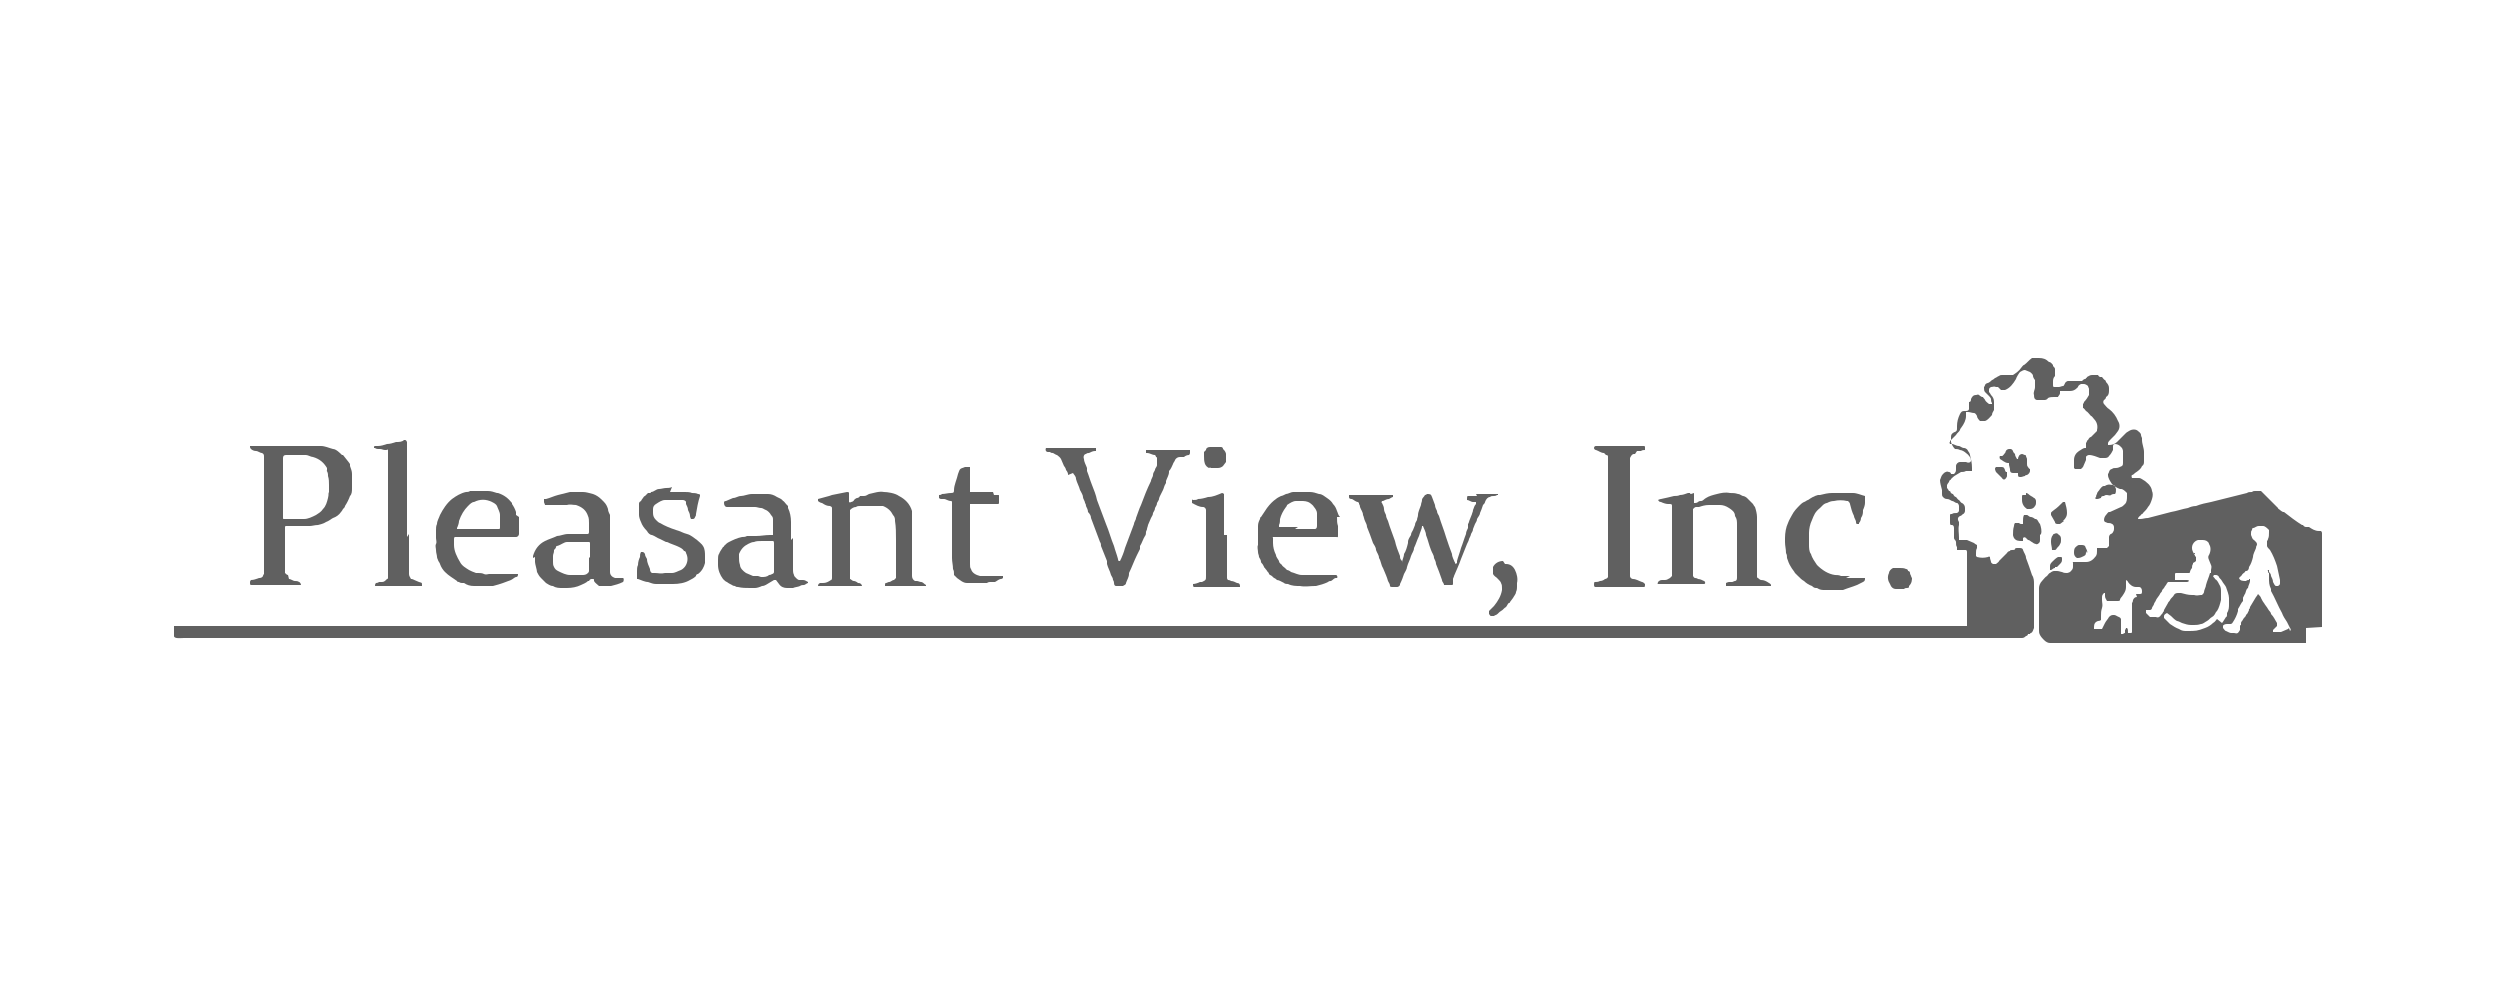 <svg xmlns="http://www.w3.org/2000/svg" id="uuid-426bc3d5-7856-43fe-a66a-3722a70e4fb7" viewBox="0 0 250 100"><defs><style>.uuid-029c7ccc-00cc-48ea-b33f-10f11ecce2cb{fill:#606060;stroke-width:0px;}</style></defs><path class="uuid-029c7ccc-00cc-48ea-b33f-10f11ecce2cb" d="M232.2,62.7c0-.5,0-1,0-1.5,0-2.5,0-4.9,0-7.4v-.5c0,0,0-.1-.1-.2,0,0-.1,0-.2,0-.4,0-.7-.2-1-.4,0,0-.2,0-.3,0,0,0-.2,0-.3-.2,0,0,0,0-.1,0-.5-.3-1.3-.9-1.8-1.3,0,0,0,0-.1,0,0,0-.2-.1-.3-.2s-.2-.1-.2-.2c-.3-.3-.5-.5-.8-.8-.3-.3-.6-.6-.9-.9,0,0-.2,0-.3,0,0,0-.2,0-.3,0-.1,0-.2,0-.3.1-.2,0-.4,0-.5.1-1.2.3-2.4.6-3.6.9-.5.1-1,.2-1.5.4-.3,0-.6.1-.8.2-.6.1-1.1.3-1.7.4-.8.2-1.5.4-2.3.6-.3,0-.5.1-.8.1,0,0-.1,0-.1,0,0,0,0,0-.1,0h0c0,0,0,0,0,0,0-.2.2-.3.3-.4,0-.1.2-.1.2-.2.2-.2.4-.4.5-.6.2-.2.3-.5.4-.8s.1-.6,0-.8c0-.1-.1-.4-.2-.5-.1-.2-.3-.3-.5-.5-.2-.1-.4-.3-.6-.3-.1,0-.3,0-.5,0s-.1,0-.2,0c0,0-.1-.2,0-.3.1,0,.2-.1.3-.2.3-.2.6-.4.7-.7.2-.1.2-.3.2-.5v-.9c0-.4-.2-.8-.2-1.2,0,0,0-.1,0-.2,0,0-.1-.2-.1-.3,0-.2-.2-.3-.3-.4-.2-.2-.6-.2-.9,0s-.2.1-.3.2c-.2.2-.3.3-.5.5-.1.1-.3.3-.4.4-.2.2-.5.3-.8.3s0,0-.1,0c0,0,0,0,0,0,0,0,0,0,0,0,0,0,0,0,0,0,0,0,0,0,0,0,0,0,0-.1,0-.2,0-.1.2-.3.3-.4.1-.1.3-.3.4-.4.1-.1.2-.3.3-.4.2-.3.2-.7,0-1-.2-.5-.5-.9-.9-1.2-.2-.1-.3-.3-.5-.5-.1-.1-.1-.3,0-.4,0,0,.2-.1.2-.3.2-.1.3-.3.3-.6,0,0,0-.2,0-.3,0-.2-.1-.4-.3-.6,0,0,0-.1-.1-.2-.1,0-.2-.2-.3-.3,0,0,0,0-.1,0,0,0,0,0,0,0,0,0,0,0,0,0-.1,0-.2,0-.3-.2-.1,0-.2,0-.3,0s-.2,0-.3,0c-.2,0-.3.1-.5.2,0,0,0,.1-.1.1,0,0,0,.1-.1.1-.1,0-.2.1-.3.2,0,0-.2,0-.3,0-.3,0-.5,0-.8,0-.1,0-.2,0-.3,0,0,0-.1,0-.2.1,0,0,0,0-.1.1,0,0,0,.1-.1.2,0,0,0,.1-.1.1h0c-.1,0-.3.1-.4.1s-.2,0-.4,0c-.2,0-.2,0-.2-.3,0,0,0-.1,0-.2,0-.2,0-.4.2-.6,0-.2,0-.4,0-.5s0-.1,0-.2c0-.1-.1-.2-.2-.3,0,0,0,0,0-.1-.1-.1-.2-.3-.4-.3-.3-.3-.6-.4-1-.4-.1,0-.3,0-.4,0,0,0-.2,0-.3,0-.3.2-.5.5-.8.7-.1,0-.2.2-.3.3-.2.3-.5.5-.8.7,0,0-.2,0-.3,0h-.2c0,0-.2,0-.3,0s-.2,0-.3,0c-.1,0-.2,0-.3.1-.1,0-.3.2-.4.2,0,0,0,0,0,0,0,0-.2.2-.3.2-.1.1-.2.2-.4.3,0,0-.2,0-.3.2,0,0,0,.1-.1.2,0,0,0,0,0,.1,0,.1,0,.3.1.4.1.1.3.3.4.4,0,0,.2.2.2.3,0,.1,0,.3.1.4,0,0,0,0,0,.1,0,0,0,0-.1,0,0,0-.1,0-.2,0-.1-.1-.3-.2-.4-.4,0-.1-.2-.2-.2-.3,0,0,0,0,0,0,0,0,0,0-.1,0,0,0-.2-.1-.3-.2s-.2,0-.3,0c0,0,0,0,0,0-.3,0-.4.2-.5.4,0,.1,0,.3-.2.3,0,0,0,.2,0,.3,0,0,0,.1,0,.2,0,0,0,.1,0,.2,0,.1-.1.2-.3.2h-.2c-.2,0-.3.1-.4.3-.2.4-.3.8-.3,1.2v.2c0,.2,0,.3-.2.4,0,0-.1,0-.2.1q-.2.1-.2.4c0,.2,0,.4,0,.5.1.3.2.5.4.7.2,0,.3,0,.5.1.2,0,.5.2.6.3.3.2.5.5.5.8h0s0,0,0,0h0c-.1.2-.3.2-.5.1-.2,0-.4,0-.6,0s-.4.2-.4.4v.3c0,.2,0,.3-.2.5h-.3c0-.1-.1-.2-.2-.2-.1,0-.2-.1-.3,0-.1,0-.2.1-.3.2-.2.2-.2.4-.3.6h0c0,.3.1.6.2,1,0,.1,0,.3,0,.4,0,.1,0,.2.1.3.1.1.2.2.4.2.2,0,.3.1.5.2.2,0,.3.2.5.2.1,0,.2.2.2.3,0,0,0,.1,0,.2,0,0,0,.1,0,.2,0,.1,0,.2-.2.3-.2,0-.4,0-.5.1,0,0,0,0-.1,0,0,0-.1,0-.1.1s0,0,0,.1c0,.1,0,.3,0,.5,0,0,0,.1,0,.2,0,0,0,.2.1.2,0,0,0,0,.1,0,.1,0,.2.1.2.3v.8c0,0,0,.1,0,.2,0,0,0,.1.1.2,0,0,0,0,0,0,0,0,.1.1.1.2,0,.2,0,.4.1.5,0,0,0,.2,0,.3,0,0,0,0,.1,0h.7c.1,0,.2,0,.2.2,0,.2,0,.4,0,.6,0,0,0,.2,0,.2,0,.2,0,.5,0,.7v5.7h0c0,.1,0,.2,0,.2h-96.3c-.1,0-.3,0-.4,0s-.3,0-.5,0h-14.4c-.1,0-.3,0-.5,0s-.3,0-.5,0h-17.9c-.1,0-.3,0-.5,0s-.3,0-.5,0h-14c-.2,0-.3,0-.5,0s-.3,0-.5,0h-19.4c-.2,0-.3,0-.5,0s-.2,0-.3,0h-1.7c-3.5,0-6.9,0-10.4,0s-.3,0-.5,0c0,0,0,.7,0,1s.7.2,1,.2h183.3c0,0,.1,0,.2,0,0,0,.1,0,.2,0,.2,0,.3,0,.5-.2.1,0,.2-.1.2-.2,0,0,0,0,.1,0,0,0,0,0,.1,0,0,0,0-.1.1-.1.2-.1.2-.3.3-.5,0-.1,0-.2,0-.4v-4c0-.3,0-.6-.2-.9-.2-.6-.4-1.2-.6-1.7,0-.3-.2-.5-.3-.8,0-.1-.1-.2-.3-.2,0,0-.2,0-.3,0,0,0-.2,0-.2.1s-.2.1-.3.1-.2,0-.2.1c0,0-.2,0-.3.2-.3.3-.5.5-.8.8,0,.1-.2.2-.3.3,0,0-.2,0-.3,0,0,0-.2-.1-.2-.2,0-.1-.1-.3-.1-.4s0,0,0-.1c0,0-.1-.1-.2,0,0,0,0,0,0,0-.4.1-.7.1-1.1,0,0,0,0,0-.1-.1,0-.1,0-.2,0-.3,0-.2,0-.3.1-.5,0,0,0-.2,0-.3,0,0-.2-.1-.3-.2-.2-.1-.5-.2-.7-.3-.1,0-.2,0-.4,0,0,0-.2,0-.3,0,0,0,0,0-.1,0,0,0,0,0,0,0,0,0,0-.1,0-.2,0-.5-.1-.9,0-1.3,0,0,0,0,0,0,0,0,0-.1,0-.2,0,0,0,0,0-.1-.2-.3-.1-.5.1-.6.1,0,.2-.1.3-.2.1,0,.2-.2.2-.3s0-.2,0-.3c0-.2-.1-.4-.3-.5-.1,0-.2-.2-.3-.3-.1,0-.2-.2-.3-.3-.1,0-.2-.1-.3-.3,0,0,0,0,0,0,0,0-.1,0-.2-.1s0-.2-.2-.2c0,0-.1-.2-.2-.3,0-.1,0-.2,0-.3,0,0,.1-.2.2-.3,0,0,0-.1.1-.2,0,0,.1,0,.1-.1.1-.1.3-.3.5-.4.2-.1.3-.2.5-.3.2,0,.3,0,.5-.1,0,0,.2,0,.3,0,0,0,.2,0,.3,0s0,0,0,0c0,0,0-.2,0-.3,0-.5-.1-.9-.2-1.3,0-.1-.1-.3-.2-.4,0-.1-.2-.3-.4-.3-.2,0-.4-.2-.5-.2-.3,0-.5-.2-.7-.2,0,0-.1,0-.2,0,0,0-.1-.2,0-.2,0,0,0,0,0-.1.2-.2.4-.4.6-.6.1-.2.3-.3.4-.5,0,0,0-.1.1-.2.3-.4.5-.8.5-1.2,0-.1,0-.2,0-.3,0,0,0,0,0-.1,0,0,0,0,.2,0,.2,0,.4.1.6.1s0,0,0,0c.1,0,.2.1.3.3,0,.2.2.4.3.5,0,0,.1,0,.2,0,.1,0,.2,0,.3,0,.3-.1.5-.4.7-.6t0,0c0-.2.1-.3.2-.5,0-.2,0-.4,0-.6,0,0,0-.1,0-.2,0-.3-.1-.5-.3-.7,0,0-.1-.2-.2-.3,0,0,0-.1,0-.2,0-.1,0-.2.2-.3.2,0,.3-.1.5,0,0,0,.1,0,.2,0,.1.1.2.2.3.3,0,0,.1,0,.2,0s.1,0,.2,0c.5-.2.8-.6,1.1-1.1,0-.1.3-.6.4-.7,0,0,0,0,0,0,.2-.1.3-.2.5-.2,0,0,.5.2.5.2.1.1.3.2.3.4,0,.1.1.3.2.4,0,.2,0,.3,0,.5,0,0,0,.1,0,.2,0,.3-.2.5-.1.8,0,.1,0,.3.1.4,0,0,.1.1.2.1.2,0,.5,0,.7,0,.1,0,.3,0,.4-.2.2-.1.4-.1.6-.1.1,0,.2,0,.3,0s.1,0,.1,0c0-.1.2-.2.2-.4s0-.1,0-.2c0,0,0,0,0,0h.2c.3,0,.5,0,.8,0,.3,0,.5-.1.7-.3,0,0,0,0,.1-.1,0-.1.1-.2.3-.3,0,0,.2,0,.3,0,.1,0,.3.1.4.2,0,0,0,0,0,0,0,.1.1.2.1.3,0,.2,0,.3,0,.6-.1.2-.3.5-.5.7,0,0,0,.1-.1.2,0,.1,0,.2,0,.3,0,0,0,0,0,.1.1,0,.2.2.3.3,0,0,0,0,0,0,.2.1.3.3.5.5.1,0,.2.2.3.3.3.3.4.7.3,1.1,0,0,0,.1,0,.1,0,0-.2.2-.3.3s-.2.2-.3.3c-.1,0-.2.1-.3.3-.1,0-.1.2-.2.3,0,0,0,.1,0,.2s0,.2,0,.3c0,0,0,0,0,0,0,0,0,0-.1,0-.2,0-.4.2-.6.3-.3.2-.5.5-.5.9s0,.4,0,.6c0,0,0,.1,0,.2,0,0,0,0,.1.1.2,0,.4,0,.5,0,0,0,0,0,.1,0,0,0,.1-.1.2-.2.1-.2.2-.5.3-.7,0-.1,0-.2,0-.3,0,0,0,0,0,0,0-.1.2-.2.3-.2.4,0,.8.2,1.1.3.1,0,.3,0,.4,0,.2,0,.4,0,.5-.2.2-.2.3-.4.4-.6,0-.1,0-.2,0-.4,0-.1.1-.2.2-.2.2,0,.4.1.5.2,0,0,.1.1.2.2,0,0,.1.2.1.3s0,.3,0,.4c0,.2,0,.3,0,.5s0,.2,0,.3c0,.1,0,.2-.1.3-.2.1-.4.2-.6.2-.2,0-.3,0-.4.1,0,0-.1,0-.2.1-.1.1-.1.3-.2.4,0,0,0,0,0,.1,0,.3.2.6.4.9.2.2.5.4.8.5,0,0,0,0,.1,0,.2,0,.4.2.6.4,0,0,0,.2,0,.3,0,.3,0,.6-.2.8-.1.1-.3.3-.4.3-.4.2-.7.3-1.1.5,0,0,0,0-.1,0-.1,0-.2.2-.3.3-.1.1-.2.3-.2.5,0,0,0,.1.1.2.1,0,.2.1.3.1.1,0,.3,0,.4.1.1,0,.2.2.2.3,0,0,0,.1,0,.2,0,0,0,.2-.1.3,0,0,0,.1-.2.2-.1,0-.2.2-.2.3,0,0,0,.1,0,.2,0,.1,0,.3,0,.4,0,.1,0,.2,0,.3,0,0-.1.1-.2.2-.1,0-.2,0-.3,0-.2,0-.4,0-.6,0,0,0,0,0-.1,0,0,0,0,.2,0,.3,0,.2,0,.3-.1.5-.3.4-.6.6-1,.6-.3,0-.5,0-.8,0-.1,0-.2,0-.4,0s-.1,0-.1.1c0,0,0,.2,0,.3,0,.2,0,.3-.2.5,0,0,0,0-.1.1,0,0-.2.1-.3.1-.2,0-.3,0-.5-.1-.1,0-.3-.1-.5-.1s-.2,0-.3,0c0,0,0,0,0,0-.1,0-.3.1-.4.2-.1,0-.2.2-.3.3-.2.1-.3.3-.5.5-.2.2-.3.5-.3.7v3.2c0,.1,0,.3,0,.5s0,.3,0,.5,0,.3.1.5c.1.2.3.4.4.5.2.2.4.3.6.3,0,0,.2,0,.3,0,0,0,0,0,.1,0h10.6s0,0,.1,0c0,0,0,0,.1,0h1.4s0,0,.1,0c0,0,0,0,.1,0h.5c10.8,0,12,0,12.3,0,0-.5,0-1.5,0-1.5h0ZM213.7,59.7c-.2,0-.3.1-.4.3,0,0,0,.2-.1.3,0,0,0,.1,0,.2v1.3c0,0,0,.2,0,.2,0,.4,0,.7,0,1.1,0,0,0,0,0,.1,0,0,0,.1-.1.1-.1,0-.2,0-.3,0,0,0,0,0,0,0h0c0-.3,0-.4-.1-.5,0,0-.1,0-.1,0,0,0,0,.1-.1.2,0,0,0,.1,0,.2,0,0,0,0,0,.1,0,0-.1,0-.2.1,0,0-.2,0-.2,0,0,0,0-.2,0-.3v-.7c0-.1,0-.2,0-.4,0-.1,0-.2-.2-.3-.1,0-.3-.2-.5-.2-.2,0-.3,0-.5.2-.1.2-.3.4-.4.6-.1.2-.2.4-.3.6h-.5s0,0,0,0t0,0c0,0,0,0-.1,0s-.1,0-.2,0c0,0,0-.1,0-.2,0,0,0,0,0,0h0c0-.3.1-.5.4-.6,0,0,.2,0,.3-.1,0,0,0-.1,0-.2v-.2c0-.3,0-.5.1-.8.1-.3,0-.5,0-.8,0,0,0-.1,0-.2,0-.2,0-.3.2-.5,0,0,0,0,.1,0,0,0,0,.2,0,.3,0,.2.1.3.2.5,0,0,0,0,.1,0h1c0,0,.2,0,.2-.1,0-.2.2-.3.3-.5.2-.3.3-.5.3-.8,0-.2,0-.5,0-.7h0c0,0,.2.1.2.2.2.3.5.5.8.5,0,0,.2,0,.3,0,.2,0,.3.2.3.4h0c0,.2,0,.3-.2.3,0,0,0,0-.1,0,0,0-.2,0-.3,0h0ZM221.7,61.9c-.1.1-.2.3-.4.4,0,0,0,0,0,0-.2.2-.5.4-.8.5-.8.3-.9.3-1.8.3-.3,0-.5,0-.8-.2-.3-.1-.6-.3-.9-.5,0,0,0,0,0,0-.2-.2-.4-.4-.6-.6,0,0,0-.1,0-.2,0,0,0,0,0,0,0-.1.1-.2.3-.3,0,0,0,0,0,0,.1.1.3.2.4.3.2.2.4.4.6.5.1,0,.3.1.5.2.3.1.6.2.9.2h.3c.2,0,.4,0,.7-.1.2,0,.4-.2.6-.3.2-.1.3-.3.5-.4.2-.1.3-.3.4-.5,0,0,0,0,.1-.1.2-.3.3-.7.4-1.1,0-.3,0-.5,0-.8s0-.5-.2-.8c-.1-.2-.2-.4-.4-.5,0-.1-.2-.2-.3-.4,0,0,0-.1,0-.2h-.2c-.1.4-.3.8-.4,1.2,0,.2-.2.5-.2.7,0,.1-.1.2-.2.3,0,0,0,0-.1,0-.2,0-.4.1-.7,0,0,0-.1,0-.2,0-.4,0-.7-.1-1.1-.2,0,0-.1,0-.2,0-.2,0-.4,0-.5.2-.1.2-.3.3-.4.5,0,.1-.2.2-.2.3-.1.2-.3.5-.4.7,0,0,0,.2-.1.2,0,.1-.1.2-.2.3-.1.2-.3.3-.5.2,0,0-.2,0-.3,0-.1,0-.2,0-.3,0,0,0-.1-.1-.2-.2,0,0-.1-.1-.2-.2,0,0,0-.3,0-.3,0,0,.1,0,.2,0s.1,0,.2,0c.1,0,.2-.1.2-.2,0-.1.2-.3.2-.4,0-.1.2-.3.2-.4.1-.2.3-.4.4-.6,0-.1.2-.2.2-.3,0-.1.1-.2.2-.3,0,0,.1-.2.2-.3,0,0,.1-.2.2-.3.2,0,.4,0,.7,0,.1,0,.3,0,.4,0,.3,0,.5,0,.8,0,0,0,.1,0,.2-.1,0,0,0,0,0,0,0,0,0-.1-.2-.1-.3,0-.5,0-.8,0-.1,0-.2,0-.4,0,0,0,0,0,0-.1,0-.2,0-.4,0-.5,0,0,0-.1.1-.1s.1,0,.2,0c.2,0,.5,0,.7,0s.2,0,.4,0c0,0,.1,0,.1-.1,0-.1.1-.3.2-.4,0-.1,0-.3.1-.4,0,0,0,0,0-.1,0,0,0,0,0,0,0,0,.2-.1.3-.2,0,0,0-.1,0-.1,0-.1,0-.2,0-.3,0,0,0,0-.1-.1,0-.1-.1-.2-.2-.4-.3-.6.1-1.1.5-1.2.1,0,.2,0,.3,0,.3,0,.5,0,.7.2,0,0,.1.1.1.2.2.3.2.7,0,1.1,0,0,0,0,0,0-.1.1-.1.3,0,.5s.1.3.2.5,0,.4,0,.5c0,0,0,.1,0,.2,0,0,0,0,0,0,0,0,0,0,0,0,0,0,0,0,0,0,0,.1,0,.3,0,.4,0,0,0,.1,0,.2h.2c0-.1,0-.2.1-.3,0,0,0,0,0,0,0,0,.2,0,.2,0,0,0,.2,0,.3.2,0,.1.2.2.3.4.1.2.3.4.4.6.1.3.3.8.3,1.1v.6c0,.3,0,.6-.2.9,0,0,0,.1,0,.2,0,0,0,.2-.1.2-.2.3-.3.5-.4.6h0ZM228.9,62.8s0,0-.1.1c-.2.1-.5.2-.7.3,0,0,0,0-.1,0-.2,0-.4,0-.6,0s-.1,0-.1,0c0,0,0-.1,0-.2,0,0,0,0,0,0,.1-.1.3-.3.4-.4,0,0,0-.2,0-.3-.2-.3-.3-.6-.6-.9,0-.2-.2-.3-.3-.5-.1-.2-.3-.4-.4-.6-.1-.1-.2-.3-.3-.5,0-.1-.2-.3-.3-.4,0,0,0,0,0,0s0,0,0,0c0,0-.1.2-.2.3-.2.3-.4.7-.6,1,0,0,0,.2-.1.2,0,.1,0,.2-.1.3,0,.1-.1.2-.2.3,0,.1-.1.2-.2.3s-.1.2-.2.3c0,0-.1.1-.1.2,0,0,0,.1,0,.2,0,0-.1,0-.1.1,0,0,0,.1,0,.2,0,0,0,.1,0,.2-.2.3-.2.4-.6.3-.1,0-.2,0-.3,0-.1,0-.3-.1-.5-.2-.1,0-.2-.2-.3-.3,0,0,0-.1,0-.2,0-.1.2-.2.4-.2s.2,0,.3,0c.1,0,.2,0,.3-.2.2-.3.4-.7.5-1.1,0,0,0-.1,0-.2.2-.3.3-.6.5-.8,0,0,0-.2,0-.3,0,0,0-.1.1-.2,0,0,0-.1.1-.2.1-.2.1-.5.3-.6,0-.2.2-.5.2-.7,0,0,0,0,0,0,0,0,0-.1,0-.2,0,0,0,0-.1,0,0,0,0,0,0,.1h0c-.1,0-.2,0-.3.1-.3,0-.6,0-.7-.3,0,0,0,0,0,0,0,0,0,0,0,0,.1-.1.2-.2.3-.3,0-.1.2-.2.3-.3,0,0,0-.1.1-.1.2,0,.3-.2.3-.4.2-.3.3-.6.4-1,0-.3.2-.6.3-.9,0,0,0-.2.1-.3,0-.1,0-.2-.1-.3,0,0-.1-.1-.2-.2-.2-.1-.2-.3-.3-.5v-.2c0-.1,0-.2.1-.3,0,0,0,0,0,0,0,0,0-.2.1-.2.2,0,.3-.2.6-.2.1,0,.3,0,.4,0,.2,0,.4.2.6.4,0,0,0,.1,0,.2,0,.3,0,.5-.1.7,0,0,0,.1-.1.2,0,.2,0,.3,0,.5,0,.1.2.3.3.4.3.5.5,1,.7,1.6.1.5.2.9.3,1.4,0,0,0,.2,0,.3,0,.1,0,.2-.2.3,0,0-.1,0-.2,0-.1,0-.2-.2-.3-.4,0-.2-.1-.4-.2-.6,0-.2-.1-.3-.2-.4,0,0,0-.1,0-.2,0,0,0,0-.1,0s0,0,0,.1,0,.2.1.2c0,0,0,0,0,0,0,.1,0,.3,0,.5,0,.4,0,.7.2,1.1,0,0,0,.1,0,.2.4.7.7,1.5,1.1,2.2.1.3.3.6.5.9.1.2.2.4.3.6.1.1.1.2,0,.3h0ZM219.4,55.6c0-.1,0-.2,0-.3,0,0,0,0,.1,0,0,0,0,0,0,0,0,0,0,.2-.2.2ZM204,53.5v.5c0,.1,0,.2-.1.3,0,0-.2.2-.3.1-.1,0-.3-.1-.4-.2-.1,0-.2-.2-.4-.2,0,0-.1-.1-.2-.2-.1-.1-.2-.1-.3,0,0,0,0,.1,0,.2,0,0,0,0,0,.1,0,0,0,0-.1,0-.3,0-.6,0-.8-.3,0,0-.1-.2-.1-.3,0-.3,0-.6.1-.9,0,0,0-.2.1-.3,0,0,.1,0,.2,0,0,0,.1,0,.2,0,0,0,.1.1.2.1,0,0,.2,0,.2,0,0-.1,0-.2,0-.3,0-.2,0-.4.1-.6,0,0,.1,0,.1,0,0,0,.1,0,.2,0,.1,0,.2.2.4.2.1,0,.3.1.4.2.1,0,.2,0,.3.2,0,0,.1.2.2.3.1.3.2.7.1,1h0ZM200.9,46.5h0s0,0,0-.1,0-.1,0-.1c0,0,0,0-.1,0-.3,0-.6-.3-.8-.4,0,0,0,0,0,0,0,0-.1-.2,0-.3,0,0,0,0,0,0,0,0,.1,0,.2,0,.1,0,.2-.2.3-.3s0-.1.1-.2c0-.1.2-.2.3-.2,0,0,0,0,.1,0,.1,0,.2,0,.3.2,0,.1.1.2.2.3,0,.2.1.3.2.5,0,0,0,0,0,0s.1,0,.1,0c0,0,0-.2.1-.3,0-.1.2-.2.3-.2s.2.1.3.1c0,0,.1,0,.1.1,0,.1.1.2.1.3v.5c0,.1,0,.2.1.3,0,0,.1.2.2.2,0,0,0,.1,0,.2,0,.1-.1.3-.3.4,0,0-.2,0-.2.1-.1,0-.3.1-.4.1-.2,0-.3,0-.3-.2,0,0,0-.1,0-.2,0,0,0,0,0,0h-.5c-.2,0-.3-.1-.3-.3,0,0,0,0,0-.1h0ZM206.4,52.1c-.1.1-.3.2-.4.3,0,0-.1,0-.2,0-.1,0-.3,0-.3-.2,0,0,0,0,0,0-.1-.2-.3-.5-.4-.7,0,0,0-.1,0-.2s.2-.2.3-.3c.3-.2.6-.5.8-.7,0,0,0,0,.1-.1,0,0,.2,0,.2,0,.1.4.2.7.2,1.1,0,.3-.1.5-.4.8h0ZM209.6,49.8s0,0,0,0c0-.1,0-.3.1-.4,0-.2.2-.3.3-.5.1-.1.2-.3.4-.3,0,0,.1,0,.1,0,0,0,.1-.1.2-.1s0,0,0,0c.2-.1.4,0,.6,0,.2,0,.2.2.3.4,0,.2,0,.4-.1.5,0,0,0,0-.1,0,0,0-.2,0-.3.1s-.3,0-.4,0-.2,0-.3.1c-.1,0-.3,0-.3.2-.1,0-.2.1-.4.1-.1,0-.2,0-.2-.2h0ZM202.6,49.3c.2,0,.3.2.5.3,0,0,.2.1.3.2.1,0,.2.2.2.3,0,0,0,.1,0,.2,0,0,0,.2-.1.3-.1.2-.3.3-.5.3-.1,0-.2,0-.3,0-.3-.2-.5-.5-.5-.9,0,0,0-.2,0-.3,0-.2,0-.2.2-.2,0,0,.2,0,.2,0ZM208.6,55.1h0c0,.3,0,.4-.2.5-.2.1-.4.2-.6.2,0,0,0,0-.1,0-.2-.1-.3-.3-.3-.5,0,0,0,0,0,0,0-.3,0-.5.3-.7,0,0,.1-.1.2-.1.1,0,.2,0,.3,0,0,0,.2,0,.3.1.1.3.3.5.2.7h0ZM205.9,53.5c.2.1.2.3.2.5,0,.1,0,.3-.1.4,0,.1-.2.3-.3.4,0,0-.1.2-.2.2s-.2,0-.3,0c0-.3-.1-.5-.1-.8,0-.2,0-.5.2-.7,0,0,0-.1.1-.1.2-.1.3-.1.4,0,0,0,0,0,0,0h0ZM200.7,47.2c0,.1,0,.3,0,.4,0,0,0,.1-.1.2-.1.2-.3.2-.4,0-.2-.2-.4-.4-.6-.6,0,0-.1-.2-.1-.3s0-.1.1-.2c0,0,0,0,0,0,.1,0,.2,0,.2,0h.3c.2,0,.3,0,.4.3,0,0,0,.1.1.2h0ZM205.5,56.8c-.2,0-.3.2-.4.2,0,0-.1,0-.1,0,0,0,0,0,0-.1,0,0,0-.1,0-.2,0-.2,0-.3.2-.5.2-.2.4-.4.6-.5,0,0,.2,0,.3,0,0,0,.1,0,.1.1h0c0,0,0,.1,0,.2,0,.2-.1.3-.3.5,0,0-.1.1-.2.2,0,0,0,0-.2,0h0Z"></path><path class="uuid-029c7ccc-00cc-48ea-b33f-10f11ecce2cb" d="M147.6,49.4c.2,0,.4,0,.6,0h1.4c0,0,.1,0,.2,0,0,0,0,0,0,0,0,0,0,0,0,.1,0,0-.1,0-.1,0,0,0-.1.1-.3.1-.2,0-.3,0-.4.1-.2,0-.4.2-.5.5,0,.1-.1.2-.2.3-.1.3-.2.6-.3.8,0,.2-.2.4-.3.6,0,.2-.1.3-.2.5s-.1.3-.2.5c0,.2-.1.3-.2.5,0,.1-.1.3-.2.5,0,.1-.1.3-.2.5-.2.5-.4,1-.6,1.5-.2.6-.5,1.2-.7,1.7,0,.1-.1.2-.1.3,0,0,0,.2,0,.3,0,0,0,.1,0,.2,0,0,0,.1-.1.1,0,0-.1,0-.2,0-.2,0-.3,0-.5,0s-.1,0-.1,0c0-.2-.2-.3-.2-.5-.2-.6-.4-1.1-.6-1.6,0-.2-.1-.4-.2-.6,0-.3-.2-.5-.3-.8-.2-.5-.3-1-.5-1.5,0-.3-.2-.6-.3-.9,0,0,0,0,0,0,0,0,0,0-.1,0,0,0,0,0,0,0,0,.3-.2.6-.3,1-.2.4-.3.8-.5,1.2,0,.3-.2.5-.3.8-.1.4-.3.7-.4,1.1,0,.2-.2.5-.3.7-.1.3-.2.6-.4,1,0,0,0,0,0,.1,0,0-.1.2-.3.2-.2,0-.4,0-.5,0,0,0-.2,0-.2-.1,0-.2-.1-.3-.2-.5-.1-.4-.3-.8-.5-1.3-.2-.3-.2-.7-.4-1,0-.3-.2-.5-.3-.8,0-.3-.2-.5-.3-.7-.2-.6-.4-1.1-.6-1.6,0-.2-.1-.4-.2-.6s-.1-.4-.2-.6c0,0,0,0,0,0h0c0-.3-.2-.5-.3-.8,0,0,0-.2-.1-.3,0,0,0-.1,0-.1s0,0-.1-.1c-.2,0-.4-.2-.6-.3-.1,0-.3,0-.3-.2,0,0,0-.1,0-.2,0,0,0,0,0,0,0,0,0,0,0,0,.4,0,.8,0,1.2,0,.1,0,.3,0,.4,0h2.1c.1,0,.3,0,.5,0s.1,0,.2,0c0,0,0,.1,0,.2-.1,0-.2.1-.4.2-.2,0-.4.1-.6.2,0,0,0,0-.1,0,0,0-.1.2,0,.2.1.2.2.4.2.6,0,.2.1.4.2.6,0,.2.1.4.2.6.2.7.5,1.4.7,2,.1.5.3,1,.5,1.5,0,.2,0,.3.2.5h0c0,.1,0,.2,0,.2s0,0,0,0h0c0-.3.2-.6.2-.9,0,0,0,0,0,0,.2-.3.3-.7.4-1.1,0,0,0,0,0-.1,0-.3.2-.5.3-.7,0-.2.1-.3.2-.5s.1-.3.2-.5c0-.2.1-.3.2-.5,0-.2.1-.3.1-.5,0-.3.2-.7.3-1,0-.2.1-.3.1-.5,0-.2.2-.3.3-.5,0,0,.1,0,.2-.1,0,0,0,0,0,0,.3,0,.4,0,.5.3.1.3.2.5.3.8,0,.2.1.4.2.6,0,.2.1.3.2.5.2.7.5,1.4.7,2.1.2.6.4,1.2.6,1.7,0,.3.2.6.3.9,0,0,0,0,0,0,0,.1.1.1.2,0,0,0,0,0,0,0,0,0,0,0,0-.1,0,0,0,0,0-.1.1-.4.3-.9.4-1.3.2-.5.3-.9.5-1.4,0-.2.1-.4.2-.6,0,0,0-.2,0-.3,0,0,0,0,0-.1.1-.1.1-.3.2-.5s.1-.3.2-.5c0-.1.1-.2.1-.4.1-.2.1-.4.3-.6,0,0,0-.2,0-.2s-.2,0-.3,0c-.2,0-.4-.2-.6-.2,0,0,0,0,0-.1h0c0-.2,0-.3.1-.3.2,0,.4,0,.6,0,0,0,.1,0,.3,0h0Z"></path><path class="uuid-029c7ccc-00cc-48ea-b33f-10f11ecce2cb" d="M133.7,51.7h0c0,.4,0,.6.1.9,0,.3,0,.6,0,.9s0,.2-.2.2c0,0-.1,0-.2,0h-5.9c0,0-.1,0-.2,0s0,0,0,.1,0,0,0,.1c0,.1,0,.2,0,.4,0,.4.1.8.3,1.2,0,.2.2.4.3.6,0,.2.2.3.3.4,0,.1.2.2.3.3,0,0,.1.1.2.2.1,0,.3.1.4.2.4.1.7.3,1.1.3.2,0,.5,0,.7,0,.2,0,.4,0,.6,0,0,0,.2,0,.3,0,.3,0,.5,0,.8,0,.1,0,.3,0,.5,0s.3,0,.5,0c.1,0,.2.2.1.3,0,0,0,0,0,0,0,0,0,0-.1,0-.2,0-.3.2-.5.3-.1,0-.2,0-.3.1-.4.2-.8.3-1.2.4,0,0,0,0-.1,0-.5,0-1,.1-1.5,0-.4,0-.8,0-1.2-.2-.1,0-.3,0-.4-.1,0,0,0,0,0,0-.2-.1-.5-.3-.7-.3,0,0-.2-.2-.3-.2-.1-.1-.3-.3-.4-.3,0,0,0,0-.1-.1,0-.1-.1-.2-.2-.3,0-.1-.2-.2-.2-.3-.1,0-.1-.2-.2-.3,0-.1-.2-.2-.2-.3,0-.2-.1-.3-.2-.5,0-.2-.1-.3-.1-.5,0-.2-.1-.5,0-.7v-.7s0,0,0-.1c0-.1,0-.2,0-.3,0-.3,0-.5,0-.8,0-.3.1-.5.2-.7,0,0,0-.2.1-.2.2-.3.4-.6.6-.9.3-.4.6-.7.9-.9.1-.1.3-.2.5-.3.1,0,.3-.1.5-.2.2,0,.5-.2.7-.2,0,0,.1,0,.2,0,.1,0,.2,0,.4,0,.4,0,.7,0,1.1,0,.3,0,.6.1.9.2.3,0,.5.2.8.4s.5.4.6.6c.2.2.3.4.4.7.1.2.1.4.3.6h0ZM129.5,52.9h0c.5,0,1.1,0,1.6,0s.3,0,.4,0,.2-.1.2-.3,0-.4,0-.6c0-.2,0-.4,0-.6,0,0,0,0,0-.1,0-.2-.2-.5-.3-.6-.1-.2-.3-.3-.4-.4-.3-.2-.6-.2-.9-.2-.2,0-.4,0-.5,0-.3,0-.6.2-.9.4,0,0,0,0,0,0,0,0,0,0,0,0,0,0,0,.1-.1.2-.3.4-.5.8-.6,1.2,0,.2,0,.4-.1.6,0,0,0,.1,0,.2s0,0,0,0c0,0,.1,0,.2,0,.6,0,1.2,0,1.7,0Z"></path><path class="uuid-029c7ccc-00cc-48ea-b33f-10f11ecce2cb" d="M163.5,45.4s0,0-.1,0c-.2,0-.3.2-.4.4,0,.1,0,.3,0,.4,0,.5,0,.9,0,1.4v9.6c0,.1,0,.3,0,.4,0,.2.2.3.3.3.3,0,.6.2.9.3.1,0,.2.1.3.2,0,0,0,0,0,.1,0,.1,0,.2-.1.2-.2,0-.4,0-.5,0-.1,0-.3,0-.5,0h-3.8c-.1,0-.2,0-.2-.2h0c0-.2,0-.3.1-.3.2,0,.3,0,.5-.1.2,0,.4-.1.5-.2,0,0,.2,0,.3-.2,0,0,0-.2,0-.3,0-.1,0-.2,0-.4,0-.7,0-1.4,0-2.2v-7.5c0-.4,0-.8,0-1.3,0-.1,0-.2,0-.3,0-.1,0-.2-.2-.2s0,0,0,0q-.1-.1-.2-.2c-.3,0-.5-.2-.8-.3-.1,0-.2-.1-.2-.2,0,0,0-.2.2-.2h1.3c1,0,2,0,3,0,.1,0,.3,0,.5,0,0,0,.1,0,.1.1,0,.1,0,.1,0,.3-.1,0-.3,0-.4.1,0,0,0,0,0,0-.1,0-.3,0-.4,0h0Z"></path><path class="uuid-029c7ccc-00cc-48ea-b33f-10f11ecce2cb" d="M122.7,53.5c0,0,0,.1,0,.2v3.5c0,.2,0,.4,0,.6,0,0,0,.1.1.2,0,0,.2,0,.3.1.2,0,.4.1.6.2.2,0,.3.1.3.3,0,0,0,0,0,.1-.1,0-.3,0-.5,0h-2c0,0-.2,0-.3,0,0,0,0,0-.1,0h-.9s0,0-.1,0c0,0-.1,0-.2,0h-.5c0,0-.1,0-.1-.2s0,0,0-.1c0,0,0,0,0,0,.2,0,.5-.1.7-.2,0,0,.1,0,.2,0,.4-.2.4-.2.4-.6,0,0,0-.1,0-.2v-2.5c0,0,0-.1,0-.2s0-.1,0-.2v-2.8c0-.1,0-.3,0-.5,0,0,0-.1,0-.2,0-.1-.1-.3-.3-.3-.4,0-.7-.2-1.1-.4,0,0,0-.2,0-.3,0,0,0-.1.1,0,.2,0,.4,0,.5-.1.3,0,.7-.1,1-.2.5,0,.9-.2,1.4-.4,0,0,.1,0,.2.1,0,.3,0,.7,0,.9,0,.1,0,.2,0,.3,0,.9,0,1.9,0,2.8,0,0,0,0,0,.1h0Z"></path><path class="uuid-029c7ccc-00cc-48ea-b33f-10f11ecce2cb" d="M139.9,56.2h0c0,.1,0,.2,0,.2,0,0,0,0,0,0h0c0,0,.1,0,.2-.1h0Z"></path><path class="uuid-029c7ccc-00cc-48ea-b33f-10f11ecce2cb" d="M145.3,56.2s0,0,0,0c0,0,.1,0,.2,0,0,0,0,0,0,0h-.2Z"></path><path class="uuid-029c7ccc-00cc-48ea-b33f-10f11ecce2cb" d="M145.6,56c0,0,0,.1,0,.1,0,0,0,0,0-.1Z"></path><path class="uuid-029c7ccc-00cc-48ea-b33f-10f11ecce2cb" d="M53.3,55.8c0,0,0-.1,0-.2.2-.7.6-1.2,1.2-1.5.4-.2.8-.3,1.2-.5.3,0,.7-.2,1.1-.2.3,0,.5,0,.8,0,.1,0,.2,0,.4,0,0,0,.2,0,.3,0,.1,0,.3,0,.4,0,.1,0,.2,0,.2-.2v-.6c0,0,0-.2,0-.3,0-.2,0-.5-.1-.7-.2-.6-.6-.9-1.2-1.1-.3,0-.6-.1-.9,0,0,0,0,0,0,0-.1,0-.2,0-.3,0-.1,0-.3,0-.4,0,0,0,0,0,0,0-.2,0-.3,0-.5,0s-.2,0-.3,0c0,0-.2,0-.3,0-.1,0-.3,0-.4,0,0-.1-.1-.2-.1-.3,0,0,0-.1,0-.2s0-.1,0-.1c0,0,.1,0,.2,0,.4-.1.8-.3,1.2-.4s.8-.2,1.2-.3c.3,0,.5,0,.8,0s.3,0,.5,0c.3,0,.6.1,1,.2.3.1.6.3.8.5.1.1.2.2.3.3.2.2.3.4.4.7,0,.2.1.4.2.6,0,0,0,.1,0,.2,0,.3,0,.6,0,.8,0,.5,0,1,0,1.6,0,.6,0,1.3,0,1.9s0,0,0,0c0,.4,0,.8,0,1.2,0,.3.2.5.5.6,0,0,.1,0,.2,0,.2,0,.3,0,.5,0,0,0,0,0,.1,0,.1,0,.1.3,0,.4-.4.2-.8.3-1.2.4,0,0-.1,0-.2,0-.3,0-.7,0-1,0h0c-.2-.2-.4-.3-.5-.5,0,0,0,0,0-.1,0-.1,0-.1-.2-.1-.1,0-.2,0-.3.2,0,0,0,0-.1,0-.2.2-.5.3-.7.4-.4.2-.9.3-1.4.3h-.4c-.4,0-.7,0-1-.2-.3,0-.5-.2-.7-.3-.2-.2-.3-.3-.5-.5-.2-.2-.3-.4-.4-.6,0-.2-.2-.8-.2-1,0-.2,0-.4,0-.5h0ZM59,55.8h0v-1.2c0,0,0-.2,0-.3,0,0,0-.1-.1-.1-.1,0-.2,0-.3,0,0,0-.2,0-.3,0-.2,0-.5,0-.7,0s-.5,0-.7,0-.1,0-.2,0c-.3,0-.6.3-1,.4,0,0-.1,0-.1.1,0,.1-.1.2-.2.3,0,0,0,0,0,.1,0,.2-.1.3-.1.5,0,.2,0,.4,0,.6,0,.2,0,.3.1.5,0,0,0,0,0,0,.1.2.2.3.4.4.4.2.8.4,1.2.4.4,0,.8,0,1.2,0,.2,0,.4,0,.6-.2,0,0,.1-.1.1-.2s0-.1,0-.2c0-.4,0-.8,0-1.2h0Z"></path><path class="uuid-029c7ccc-00cc-48ea-b33f-10f11ecce2cb" d="M51.9,51.7c0,.2,0,.3,0,.5,0,.2,0,.5,0,.7v.5c0,.1-.1.3-.3.3h-2.6c-.2,0-.3,0-.5,0,0,0-.2,0-.3,0h-2.1c-.2,0-.4,0-.6,0,0,0-.1,0-.1.2,0,.2,0,.4,0,.6,0,.6.3,1.2.6,1.7.2.4.6.6.9.8.2.1.4.2.7.3,0,0,.1,0,.2,0,.2,0,.4,0,.6.1s.4,0,.5,0c.6,0,1.3,0,2,0,0,0,.1,0,.2,0,.2,0,.5,0,.7,0,0,0,0,0,0,0,0,.1,0,.3-.2.3-.1,0-.3.2-.5.3-.3.1-.5.2-.8.3-.3.1-.6.2-1,.3-.3,0-.6,0-.9,0-.3,0-.7,0-1,0-.4,0-.7-.1-1-.3,0,0-.1,0-.2,0t0,0c0,0-.2,0-.3-.1,0,0-.2,0-.2-.1-.4-.3-.8-.5-1.2-.9-.2-.2-.4-.5-.5-.8,0-.1-.2-.3-.2-.4,0,0-.1-.2-.1-.3,0-.2-.1-.4-.1-.7,0-.2-.1-.4,0-.6s0-.4,0-.6c0,0,0,0,0,0,0-.1,0-.3,0-.5,0-.1,0-.2,0-.3,0-.2,0-.4.1-.6,0-.3.2-.6.3-.9.3-.6.7-1.2,1.2-1.6.4-.3.9-.6,1.4-.7.1,0,.3,0,.4-.1,0,0,.1,0,.2,0,.1,0,.3,0,.5,0,.4,0,.7,0,1.1,0,.3,0,.6.1.9.2,0,0,0,0,.1,0,.6.2,1,.5,1.4,1,0,0,0,.1,0,.1.2.3.3.5.4.8,0,0,0,.2,0,.3h0ZM47.8,52.9h1.3c.2,0,.5,0,.7,0s.2,0,.2-.2v-.2c0-.1,0-.3,0-.5,0-.2,0-.3,0-.5,0-.3-.2-.6-.3-.9-.1-.2-.3-.3-.5-.4-.6-.3-1.2-.3-1.8,0-.2,0-.4.2-.6.4-.4.4-.7.9-.9,1.5,0,.2-.1.5-.2.7,0,0,0,0,0,.1s0,0,0,0c0,0,.1,0,.2,0,.6,0,1.2,0,1.8,0h0Z"></path><path class="uuid-029c7ccc-00cc-48ea-b33f-10f11ecce2cb" d="M67,49.2h.6c0,0,.1,0,.2,0,.2,0,.5,0,.7,0s.5,0,.7.1c.2,0,.4,0,.6.1,0,0,.2,0,.2.1,0,0,0,0,0,.1-.2.6-.3,1.2-.4,1.8,0,.1,0,.2-.1.3,0,.1-.1.2-.2.2,0,0-.1,0-.2,0,0,0-.1-.2-.1-.3,0-.2-.1-.4-.2-.6,0-.2-.1-.4-.2-.6,0,0,0-.1,0-.2,0-.1-.2-.2-.3-.2s-.3,0-.5,0c-.4,0-.7,0-1.1,0,0,0-.1,0-.2,0-.3,0-.6.2-.9.4-.2.1-.3.3-.3.5,0,0,0,.1,0,.2s0,.1,0,.2c0,.3.1.5.3.7.1.1.3.3.4.3.5.3,1,.5,1.6.7.4.1.7.3,1.1.4s.7.4,1,.6c.2.2.5.4.6.6,0,0,0,0,0,0,0,0,0,0,0,0,.2.3.2.7.2,1s0,.3,0,.5,0,.1,0,.2c-.1.4-.3.8-.7,1.1,0,0-.2,0-.2.2-.2.2-.4.3-.6.4-.5.3-1.1.4-1.7.4-.6,0-1.1,0-1.7,0-.3,0-.5-.1-.8-.2-.3,0-.7-.2-1-.3h-.1c0,0,0-.1,0-.1,0,0,0-.2,0-.3,0-.1,0-.3,0-.4,0-.2,0-.4.1-.6,0-.3.1-.6.2-.8,0-.2,0-.3.1-.5,0,0,0,0,.1,0,.1,0,.2,0,.3.2,0,.2.1.3.2.5,0,.4.2.7.3,1,0,.1,0,.3.2.4,0,0,0,0,.1,0,0,0,.1,0,.2,0,.3,0,.6.1,1,0,.3,0,.5,0,.7,0,.3,0,.6-.2.9-.3.2-.1.4-.3.5-.5.2-.4.2-.8,0-1.2,0,0,0-.2-.2-.2-.1-.2-.3-.3-.5-.4-.4-.2-.8-.3-1.2-.5,0,0,0,0-.1,0-.2-.1-.4-.2-.6-.3-.3-.1-.5-.3-.8-.4-.2,0-.4-.2-.5-.4-.3-.3-.5-.6-.6-.9-.1-.2-.2-.5-.2-.7,0-.4,0-.7,0-1.1,0-.1,0-.2.2-.3,0,0,.1-.2.2-.3,0,0,.1-.2.2-.2,0,0,.2-.2.3-.3,0,0,.1,0,.2,0,0,0,.1,0,.1-.1,0,0,0,0,0,0,.3,0,.5-.3.8-.3.2,0,.5-.1.7-.1.2,0,.4,0,.6-.1h0Z"></path><path class="uuid-029c7ccc-00cc-48ea-b33f-10f11ecce2cb" d="M40.9,53.4c0,0,0,.1,0,.2,0,1.2,0,2.3,0,3.5v.3c0,.2.1.3.2.5,0,0,0,0,.1,0,.2.1.5.2.7.3h0c.3.1.3,0,.3.4h0c0,0-.2,0-.3,0h-4.1c0,0-.2,0-.3,0s0,0,0,0c0-.1,0-.2.1-.3,0,0,.2,0,.3-.1.1,0,.2,0,.3,0,.2,0,.3-.1.5-.3,0,0,.1,0,.1-.1h0v-2.2s0,0,0,0c0,0,0-.2,0-.3v-5.1c0,0,0-.2,0-.3s0-.1,0-.2v-3.2c0,0,0-.1,0-.2,0-.4,0-.7,0-1.1s0-.2-.2-.2c0,0,0,0-.1,0-.2,0-.3-.1-.5-.1,0,0-.1,0-.2,0,0,0-.2,0-.3-.1,0,0-.1,0-.1,0,0,0,0,0,0-.1,0,0,0-.1.1-.1,0,0,.2,0,.3,0,.3,0,.6-.1.9-.2.3,0,.6-.1.9-.2.3,0,.6,0,.8-.2,0,0,0,0,0,0,.2,0,.2,0,.3.2,0,0,0,0,0,0,0,.3,0,.6,0,1s0,.4,0,.5c0,0,0,.1,0,.2,0,.9,0,1.7,0,2.6s0,.1,0,.2,0,.1,0,.2v4.6c0,0,0,.1,0,.2h0Z"></path><path class="uuid-029c7ccc-00cc-48ea-b33f-10f11ecce2cb" d="M106.8,47.5s0,0,0-.1c0-.1-.1-.3-.2-.4,0-.1-.1-.3-.2-.4-.1-.2-.2-.5-.3-.7-.1-.2-.3-.3-.4-.4-.1,0-.2-.1-.4-.2-.1,0-.2,0-.3-.1,0,0-.1,0-.2,0-.2,0-.3-.2-.2-.4,0,0,0,0,0,0,.2,0,.5,0,.7,0,0,0,.2,0,.3,0,0,0,.1,0,.2,0,.9,0,1.8,0,2.7,0s0,0,.1,0c0,0,.2,0,.3,0,0,0,.1,0,.2,0,.2,0,.4,0,.5,0,0,0,0,0,0,.1s0,0,0,.1c0,0,0,0,0,.1,0,0,0,0-.1,0-.2,0-.4.1-.6.2-.1,0-.2,0-.3.1-.2,0-.3.3-.2.5,0,.3.2.6.3.9,0,0,0,0,0,0,0,0,0,.2,0,.3.2.5.3.9.5,1.4.2.5.4,1,.5,1.5.3.8.6,1.6.9,2.4.3.7.5,1.5.8,2.2.1.4.3.9.4,1.3,0,0,0,.2.1.2q0,0,.1,0c.2-.4.4-.9.5-1.3.2-.5.4-1.1.6-1.6.1-.3.2-.5.3-.8,0-.2.2-.4.2-.6.2-.5.3-.9.5-1.3.3-.8.6-1.6,1-2.4,0-.2.2-.4.2-.6,0-.2.1-.3.2-.5,0-.2.2-.3.2-.5,0,0,0-.1,0-.2,0-.1,0-.3,0-.5,0,0,0-.1-.1-.1,0,0,0,0,0,0,0,0,0-.1-.1-.2-.3,0-.5-.2-.8-.2,0,0,0,0-.1,0,0,0,0,0,0,0,0-.1,0-.2,0-.3,0,0,0,0,0,0,0,0,.2,0,.3,0,.5,0,1,0,1.5,0h2c.2,0,.4,0,.6,0,0,0,0,.2,0,.3,0,0,0,.1-.1.2-.2,0-.4.1-.5.2,0,0,0,0-.1,0,0,0-.1,0-.2,0,0,0-.1,0-.1,0-.2,0-.4.1-.5.3,0,.1-.2.3-.2.4-.1.2-.2.5-.4.7,0,0,0,0,0,.1,0,0,0,0,0,0,0,.3-.2.6-.3.9,0,0,0,0,0,0,0,0,0,0,0,0,0,0,0,0,0,.2-.2.3-.2.5-.3.7,0,0,0,0,0,0-.1.2-.2.4-.3.6,0,0-.1.2-.1.3,0,.1-.1.2-.2.4,0,.2-.1.3-.2.5,0,.2-.1.3-.2.5,0,.2-.1.3-.2.5-.1.2-.2.5-.3.7,0,.1-.1.3-.1.4,0,.1-.1.2-.1.3,0,.1,0,.3-.1.4,0,0,0,0,0,0-.2.3-.3.7-.5,1,0,0,0,.2,0,.3-.1.2-.2.4-.3.6-.3.6-.5,1.2-.8,1.8,0,0,0,0,0,.1,0,.3-.2.6-.3.9,0,0,0,0,0,0,0,.2-.2.2-.3.3-.1,0-.2,0-.3,0-.1,0-.3,0-.4,0-.1,0-.2-.1-.2-.3,0,0,0-.2-.1-.3,0-.2-.1-.3-.2-.5-.1-.4-.3-.7-.4-1.1,0,0,0,0,0,0,0,0,0-.2,0-.3-.2-.5-.4-1-.6-1.5,0-.1,0-.3-.1-.4-.3-.8-.6-1.6-.9-2.4,0-.2-.1-.4-.3-.6,0,0,0,0,0,0,0-.2-.1-.4-.2-.6,0,0,0-.2-.1-.3,0-.2-.2-.4-.2-.6,0-.2-.2-.5-.3-.7-.1-.4-.3-.7-.4-1.1,0-.3-.2-.4-.3-.6h0Z"></path><path class="uuid-029c7ccc-00cc-48ea-b33f-10f11ecce2cb" d="M120.6,45c0,0,0,0,0,0,0-.2.2-.3.4-.3,0,0,0,0,0,0,.1,0,.2,0,.3,0,.2,0,.4,0,.6,0,0,0,.1,0,.2,0,0,0,.2,0,.2.2,0,0,0,0,.1.1.1.1.2.3.2.4,0,.2,0,.4,0,.5,0,0,0,.1,0,.2,0,0,0,0,0,.1-.1.1-.2.3-.3.4s-.3.2-.5.2c-.2,0-.5,0-.7,0,0,0-.1-.1-.2,0-.2-.1-.3-.2-.4-.4-.1-.3-.1-.5-.1-.8,0,0,0-.1,0-.2,0,0,0-.1,0-.2h0Z"></path><path class="uuid-029c7ccc-00cc-48ea-b33f-10f11ecce2cb" d="M79.3,53.8c0,0,0,.1,0,.2,0,.9,0,1.7,0,2.6s0,.3,0,.4,0,.3.1.5c0,.1.1.2.2.3,0,0,.2.2.3.2s.3,0,.4,0c.2,0,.3.1.5.2,0,0,0,0,0,.1-.1,0-.3.2-.4.2-.1,0-.3,0-.4.1-.2.1-.5.1-.7.2-.2,0-.4,0-.6,0-.3,0-.6-.1-.8-.4-.1-.1-.2-.3-.3-.4,0,0,0,0,0,0,0,0-.1,0-.2,0-.2.1-.3.2-.5.3-.2.1-.4.3-.7.3,0,0,0,0,0,0-.2.1-.5.2-.7.2-.1,0-.3,0-.5,0-.4,0-.8,0-1.2-.1-.1,0-.2,0-.3-.1,0,0-.2,0-.3-.1-.2-.1-.4-.2-.5-.3-.1,0-.3-.2-.4-.3-.3-.4-.5-.9-.5-1.4v-.5c0-.2,0-.5.1-.6.1-.3.3-.5.4-.7,0,0,.1,0,.1-.1.2-.2.3-.3.5-.4.4-.2.8-.4,1.3-.5.2,0,.3,0,.5-.1.1,0,.2,0,.3,0,.1,0,.3,0,.4,0,0,0,.1,0,.2,0,.5,0,.9-.1,1.4-.1s.1,0,.2,0c0,0,0,0,.1,0,0,0,0-.2,0-.3,0-.2,0-.4,0-.6s0-.4,0-.6c0-.2,0-.3-.2-.5-.1-.2-.3-.4-.5-.5-.1,0-.3-.2-.5-.2-.2,0-.4-.1-.6-.1-.2,0-.4,0-.5,0,0,0-.2,0-.3,0-.1,0-.3,0-.5,0-.1,0-.3,0-.4,0s-.2,0-.4,0c-.2,0-.5,0-.7,0-.2,0-.3-.2-.3-.4,0-.1,0-.2.2-.2.2-.1.5-.2.7-.3.3,0,.5-.2.8-.2.3,0,.7-.2,1.1-.2.2,0,.5,0,.7,0,.3,0,.6,0,.9,0,.3,0,.6.1.9.3.2.1.5.2.6.4.1,0,.2.2.3.3,0,0,.1.1.2.2,0,0,0,.1,0,.2.2.4.3.9.3,1.4v1.5c0,0,0,.2,0,.3h0ZM75.8,57.7c.1,0,.3,0,.4,0,.2,0,.5,0,.7-.2,0,0,.2,0,.3-.1.1,0,.2-.1.2-.2v-1.9c0-.3,0-.7,0-1h0c0,0,0-.2-.1-.2s0,0,0,0c-.1,0-.3,0-.4,0-.2,0-.5,0-.7,0-.3,0-.6,0-.8.1-.2,0-.4.1-.6.2-.4.2-.7.5-.9,1,0,.1,0,.2,0,.3,0,.3,0,.5.1.8,0,.3.3.6.6.8.2.1.5.2.7.3.3,0,.5,0,.8,0h0Z"></path><path class="uuid-029c7ccc-00cc-48ea-b33f-10f11ecce2cb" d="M81.8,58.7c0-.2,0-.3.2-.4,0,0,.2,0,.3,0,.3,0,.5-.1.8-.3,0,0,.1,0,.1-.2v-4.2c0,0,0-.1,0-.2s0-.1,0-.2v-2.3c0-.2,0-.2-.2-.3-.3,0-.5-.1-.8-.3-.1,0-.3-.1-.4-.2,0,0,0-.1,0-.2.3-.1,1.2-.3,1.4-.4.5-.1,1-.2,1.5-.3,0,0,0,0,0,0,.1,0,.2,0,.2.1,0,.2,0,.5,0,.7v.2c0,0,.1.1.2,0,.1,0,.3-.1.3-.2,0,0,.2-.2.3-.2,0,0,.2,0,.3-.2,0,0,.1,0,.2,0,0,0,.1,0,.2,0,.2,0,.3-.1.5-.2.5-.1,1-.3,1.5-.2.3,0,1.1.1,1.5.4.6.3,1.1.8,1.3,1.5,0,.1,0,.3,0,.4s0,.2,0,.3v3.6c0,.1,0,.2,0,.4s0,0,0,0v1.8c0,.2.1.4.3.5,0,0,.1,0,.2,0,.1,0,.3.1.4.1.2,0,.3.2.5.3,0,0,0,.1,0,.1-.2,0-.4,0-.6,0s-.3,0-.4,0c0,0,0,0,0,0h-.8s0,0,0,0c-.2,0-.4,0-.6,0,0,0,0,0-.1,0h-1.1s0,0-.1,0c0,0-.1,0-.2,0s-.1,0-.2,0c0,0,0,0,0-.1,0-.1,0-.2.1-.2s.2-.1.3-.1c.2,0,.3-.2.5-.2,0,0,0,0,0,0,0,0,.1-.1.2-.2,0,0,0,0,0-.1,0-.3,0-.6,0-.9,0,0,0-.1,0-.2v-2.4c0,0,0-.1,0-.2h0c0-.7,0-1.3-.1-1.9,0-.2,0-.4-.2-.6-.2-.4-.5-.7-1-.9,0,0-.2,0-.3,0-.3,0-.5,0-.8,0-.2,0-.5,0-.7,0-.2,0-.3,0-.5,0-.1,0-.3,0-.4.1-.2,0-.4.1-.6.3,0,0,0,0,0,.1h0v3.3s0,0,0,.1c0,0,0,.1,0,.2v1.6c0,.3,0,.5,0,.8s0,.3,0,.5c0,0,0,.1,0,.2,0,0,0,0,0,.1.1,0,.2.2.4.2.1,0,.3.1.4.2.1,0,.2,0,.3.1,0,0,.1.1.1.2,0,0,0,0,0,0,0,0-.2,0-.3,0s-.1,0-.2,0c0,0,0,0-.1,0h-1.2s0,0-.1,0c0,0-.2,0-.3,0,0,0,0,0-.1,0h-1.5s0,0-.1,0c0,0-.1,0-.2,0,0,0-.2,0-.3,0h0Z"></path><path class="uuid-029c7ccc-00cc-48ea-b33f-10f11ecce2cb" d="M99.4,49.5c.1,0,.3,0,.4,0s.1,0,.1.1v.7c0,0,0,.1-.1.1h-2.6c0,0-.1,0-.2,0,0,0,0,0,0,0,0,0,0,.1,0,.2,0,.8,0,1.7,0,2.5s0,.3,0,.5c0,.2,0,.5,0,.7,0,0,0,0,0,0,0,0,0,0,0,.1v1.4c0,0,0,.1,0,.2,0,.1,0,.3,0,.4,0,.2,0,.4.1.5.1.4.5.6.9.7.3,0,.5,0,.8,0s.5,0,.8,0c.2,0,.4,0,.5,0s.1,0,.2,0c0,0,0,.2,0,.2,0,0-.1.1-.2.1-.2,0-.4.2-.6.3,0,0,0,0-.1,0,0,0-.1,0-.2,0,0,0-.1,0-.2,0,0,0,0,0,0,0h0c0,0-.2,0-.3.1-.1,0-.3,0-.4,0-.1,0-.3,0-.4,0h-.7c-.2,0-.4,0-.5,0-.4,0-.7-.3-1-.5-.1-.1-.2-.2-.3-.3,0,0,0,0,0-.1,0-.2,0-.3-.1-.5,0-.4-.1-.7-.1-1.1s0-.3,0-.4c0,0,0,0,0-.1,0-1.2,0-2.3,0-3.4,0,0,0,0,0-.1,0-.3,0-.7,0-1v-.2c0-.1,0-.3,0-.4,0,0,0-.1-.1-.1-.3,0-.5-.2-.7-.2-.1,0-.2,0-.3,0,0,0-.1,0-.2-.1,0,0,0,0,0-.2,0,0,0-.1,0-.1.1,0,.2,0,.3-.1.3,0,.6-.1.9-.1s.3-.1.3-.3c0-.5.3-1.1.4-1.6.2-.5.1-.5.7-.7.2,0,.4,0,.5,0h0c0,.1,0,.1,0,.1v1.3c0,.1,0,.2,0,.3,0,.2,0,.5,0,.7s0,0,0,.1c0,0,0,0,0,0,.3,0,.5,0,.8,0,.3,0,1.2,0,1.5,0h0Z"></path><path class="uuid-029c7ccc-00cc-48ea-b33f-10f11ecce2cb" d="M114.9,45.1s0,0,.1,0q0,0-.1,0Z"></path><path class="uuid-029c7ccc-00cc-48ea-b33f-10f11ecce2cb" d="M96.8,46.9c0,0,0,0,0,0h0s0,0,0,0c0,0,0,0,0,0h0Z"></path><path class="uuid-029c7ccc-00cc-48ea-b33f-10f11ecce2cb" d="M96.8,46.9s0,0,0,0h0c0,0,0,0,0,0h0Z"></path><path class="uuid-029c7ccc-00cc-48ea-b33f-10f11ecce2cb" d="M109.8,45s0,0,0-.1c0,0,0,0,0,.1Z"></path><path class="uuid-029c7ccc-00cc-48ea-b33f-10f11ecce2cb" d="M28.9,57.9c.2,0,.4.2.6.2.1,0,.3,0,.4.1.1,0,.2.2.2.3,0,0,0,0,0,0,0,0,0,0,0,0h-4.9c-.2,0-.2,0-.2-.3,0,0,0-.1.1-.2.3,0,.5-.1.8-.2,0,0,0,0,0,0,.1,0,.3,0,.4-.2,0,0,0-.1.1-.2,0-.2,0-.3,0-.5,0-.2,0-.4,0-.5,0,0,0-.1,0-.2v-4.5c0,0,0-.1,0-.2s0-.1,0-.2v-3.8c0,0,0-.1,0-.2v-.4c0-.4,0-.8,0-1.2h0c0-.2,0-.3-.2-.4-.2,0-.4-.2-.6-.2-.2,0-.4-.1-.5-.2,0,0-.1-.1-.1-.2,0,0,0,0,0-.1,0,0,0,0,0,0,.1,0,.2,0,.4,0,0,0,.1,0,.2,0,.1,0,.2,0,.4,0,0,0,.1,0,.2,0,1.2,0,2.4,0,3.5,0,.2,0,.4,0,.5,0,0,0,.1,0,.2,0,.4,0,.7,0,1.1,0h0c.2,0,.4,0,.6,0,.4,0,.8.2,1.2.3.3,0,.7.4.9.6h.1c.3.4.5.6.7.9,0,0,0,.1,0,.2.1.3.2.5.2.8,0,.5,0,1,0,1.4,0,.3,0,.6-.2.8-.1.3-.3.7-.5,1,0,0,0,.1-.1.2,0,0,0,0-.1.1,0,0-.1.2-.2.3-.2.3-.5.5-.8.6-.2.1-.4.3-.7.4-.3.2-.5.2-.8.3-.3,0-.6.1-.8.1-.7,0-1.4,0-2.1,0h-.3c0,0-.1,0-.1.1h0c0,.8,0,1.6,0,2.3s0,.1,0,.2,0,0,0,0v1.7c0,0,0,.2,0,.3,0,0,0,0,0,.1h0c.1.1.2.2.3.2h0ZM32.7,47.1c0,0,0-.2,0-.3-.3-.5-.7-.9-1.4-1.1-.2,0-.5-.2-.7-.2s-.1,0-.2,0c-.2,0-.3,0-.5,0-.4,0-.8,0-1.2,0h-.1c-.2,0-.3.1-.3.3s0,.3,0,.4c0,0,0,.2,0,.3v4.2c0,.1,0,.2,0,.3,0,.2,0,.5,0,.7s0,.2.1.2c0,0,.1,0,.2,0,.5,0,1,0,1.5,0,0,0,.2,0,.3,0,.4,0,.8-.2,1.2-.4.3-.2.5-.3.7-.6.3-.3.4-.7.5-1.1s0-.4.1-.6c0-.2,0-.5,0-.7,0-.3,0-.6-.1-.9,0-.2,0-.4-.2-.6h0Z"></path><path class="uuid-029c7ccc-00cc-48ea-b33f-10f11ecce2cb" d="M169.4,49.3s0,0,0,.1c0,.3,0,.5,0,.8,0,0,0,.1,0,.1,0,0,.1,0,.1,0,0,0,.2,0,.3-.1s.2-.1.3-.1c.2,0,.3-.2.5-.3.3-.2.7-.3,1.1-.4.4-.1.8-.2,1.3-.1.3,0,.5,0,.8.1.2,0,.4.2.5.2.1,0,.3.1.4.2.2.2.4.4.6.6,0,0,.1.2.2.3.1.3.2.7.2,1s0,.8,0,1.2v2.6c0,.2,0,.4,0,.5,0,.2,0,.4,0,.5,0,.3,0,.6,0,1s0,.2.1.3c0,0,.2.2.3.2.3,0,.5.1.8.3,0,0,.2.1.2.2,0,0,0,.1,0,.1s-.1,0-.2,0h-4.3s0,0,0-.1c0,0,0-.1,0-.2,0,0,.2-.1.3-.1s.2,0,.3,0c.1,0,.2-.1.3-.1.1,0,.2-.1.2-.3,0,0,0-.2,0-.3,0-.2,0-.4,0-.6,0-.2,0-.4,0-.5v-2.9c0-.3,0-.6,0-1s0-.6-.2-.9c0-.4-.3-.6-.6-.8-.3-.2-.6-.3-.9-.3-.1,0-.2,0-.4,0-.2,0-.4,0-.6,0,0,0,0,0-.1,0-.4,0-.7.1-1,.2,0,0-.2,0-.3,0-.1,0-.2.1-.3.2,0,0,0,0,0,0v.2c0,2,0,4,0,6v.2c0,.1,0,.2,0,.3,0,0,.1.2.2.2,0,0,.2,0,.3.1.2,0,.4.1.6.2.1,0,.2.3,0,.3,0,0,0,0-.1,0-.1,0-.3,0-.4,0-.2,0-.4,0-.5,0h-3.2c-.1,0-.2,0-.3,0,0,0,0,0-.1,0s0-.1,0-.2c.1-.1.2-.2.4-.2.1,0,.2,0,.3,0,.2,0,.3-.1.5-.2,0,0,.1-.1.2-.2,0-.2,0-.4,0-.7v-4.3c0-.3,0-.6,0-.9s0-.6,0-.9v-.2c0-.1,0-.2-.2-.2,0,0-.1,0-.2,0-.2,0-.5-.1-.7-.2-.2,0-.2-.1-.3-.2,0,0,0,0,0,0,0,0,.2-.1.3-.1.5-.1.9-.2,1.3-.3.2,0,.4,0,.6-.1.3,0,.5-.1.8-.2,0,0,.1,0,.2,0,0,0,0,.1.1.1h0Z"></path><path class="uuid-029c7ccc-00cc-48ea-b33f-10f11ecce2cb" d="M184.6,57.8c.3,0,.6,0,.9,0,.3,0,.6,0,.9,0,0,0,0,0,.1,0,0,0,0,0,0,0,0,.2,0,.3-.2.4-.2.1-.4.2-.6.3-.5.2-.9.3-1.4.5,0,0-.1,0-.2,0-.2,0-.4,0-.5,0-.3,0-.6,0-.9,0,0,0-.1,0-.2,0-.3,0-.5,0-.8-.2-.2,0-.3,0-.5-.2-.3-.1-.6-.3-.8-.5-.2-.1-.4-.3-.6-.5-.1-.1-.2-.2-.3-.3-.1-.2-.3-.4-.4-.6-.2-.3-.3-.6-.4-.9,0-.2,0-.3-.1-.5,0-.4-.1-.7-.1-1.1v-.4c0-.5.1-1.1.3-1.5.1-.3.3-.6.4-.8.2-.4.5-.7.8-1,.1-.1.2-.2.4-.3.1,0,.3-.2.4-.2.3-.2.6-.4,1-.5,0,0,.1,0,.2,0,.4-.1.8-.2,1.2-.2.3,0,.7,0,1,0,.2,0,.4,0,.6,0,.2,0,.3,0,.5,0,.4,0,.8.2,1.2.3,0,0,0,0,0,.1,0,.2,0,.4,0,.6,0,.2-.1.5-.2.7,0,.3,0,.5-.2.8,0,.2-.1.4-.2.5,0,0,0,0,0,.1,0,0-.1,0-.2,0,0,0-.1,0-.1-.2,0-.2-.2-.4-.2-.6-.2-.4-.3-.8-.4-1.2,0-.1-.1-.2-.2-.3,0,0,0,0-.1,0-.4-.1-.9-.1-1.3,0-.3,0-.5.1-.7.2-.1,0-.3.1-.4.2s-.2.2-.3.3c0,0,0,0,0,0-.5.4-.6.7-.8,1.2-.2.4-.3.9-.3,1.3,0,.1,0,.2,0,.3s0,.2,0,.4c0,.2,0,.4,0,.5,0,.2,0,.7.2.9.1.4.4.8.6,1.1.5.5,1.1.9,1.8,1,.2,0,.4,0,.6.1.1,0,.2,0,.4,0,.2,0,.4,0,.5,0h0Z"></path><path class="uuid-029c7ccc-00cc-48ea-b33f-10f11ecce2cb" d="M150.5,56.4s0,0,.1,0c.4,0,.7.2.9.6.2.4.3.9.2,1.3,0,.1,0,.3,0,.4s0,.3-.1.5c0,.2-.2.4-.3.6,0,0,0,0,0,0-.1.1-.2.3-.3.4,0,0,0,.1-.1.1-.1,0-.2.3-.3.4-.2.1-.3.3-.5.4-.2.1-.3.3-.5.4,0,0-.1,0-.2.1,0,0-.2,0-.3,0s-.1-.1-.2-.2c0,0,0-.2,0-.3,0,0,.1-.1.2-.2,0,0,.2-.2.3-.3.4-.5.7-1,.8-1.6,0,0,0-.2,0-.2,0-.2,0-.3-.1-.5,0-.1-.2-.3-.3-.4,0,0,0,0-.1-.1-.1-.1-.3-.2-.4-.4,0,0,0,0,0-.1,0-.2,0-.3,0-.5,0,0,0,0,0-.1.2-.4.6-.6,1-.6,0,0,0,0,0,0h0Z"></path><path class="uuid-029c7ccc-00cc-48ea-b33f-10f11ecce2cb" d="M191.2,57.7c0,.3,0,.6-.3.9,0,0,0,0,0,.1,0,0,0,.1-.2.1-.1,0-.2,0-.3.1-.3,0-.5,0-.8,0-.3,0-.5-.2-.6-.5-.2-.3-.3-.7-.1-1.1,0-.2.2-.4.4-.5,0,0,.1,0,.2,0,.2,0,.4,0,.5,0,.2,0,.4,0,.6.1,0,0,.2,0,.2.2,0,0,0,0,0,0,0,0,.2,0,.2.2,0,.2.2.3.1.5,0,0,0,0,0,0h0Z"></path><path class="uuid-029c7ccc-00cc-48ea-b33f-10f11ecce2cb" d="M169.4,49.3c0,0,0,0-.1,0,0,0,0,0,.1,0Z"></path><path class="uuid-029c7ccc-00cc-48ea-b33f-10f11ecce2cb" d="M145.3,56.2h.2c0,.1-.1.1-.2,0Z"></path><path class="uuid-029c7ccc-00cc-48ea-b33f-10f11ecce2cb" d="M112.1,56.1s0,0,.1,0q0,0-.1,0Z"></path><path class="uuid-029c7ccc-00cc-48ea-b33f-10f11ecce2cb" d="M24.8,44.8s0,0,0,0c0,0,0,0,0,0,0,0,0,0,0,0h0Z"></path></svg>